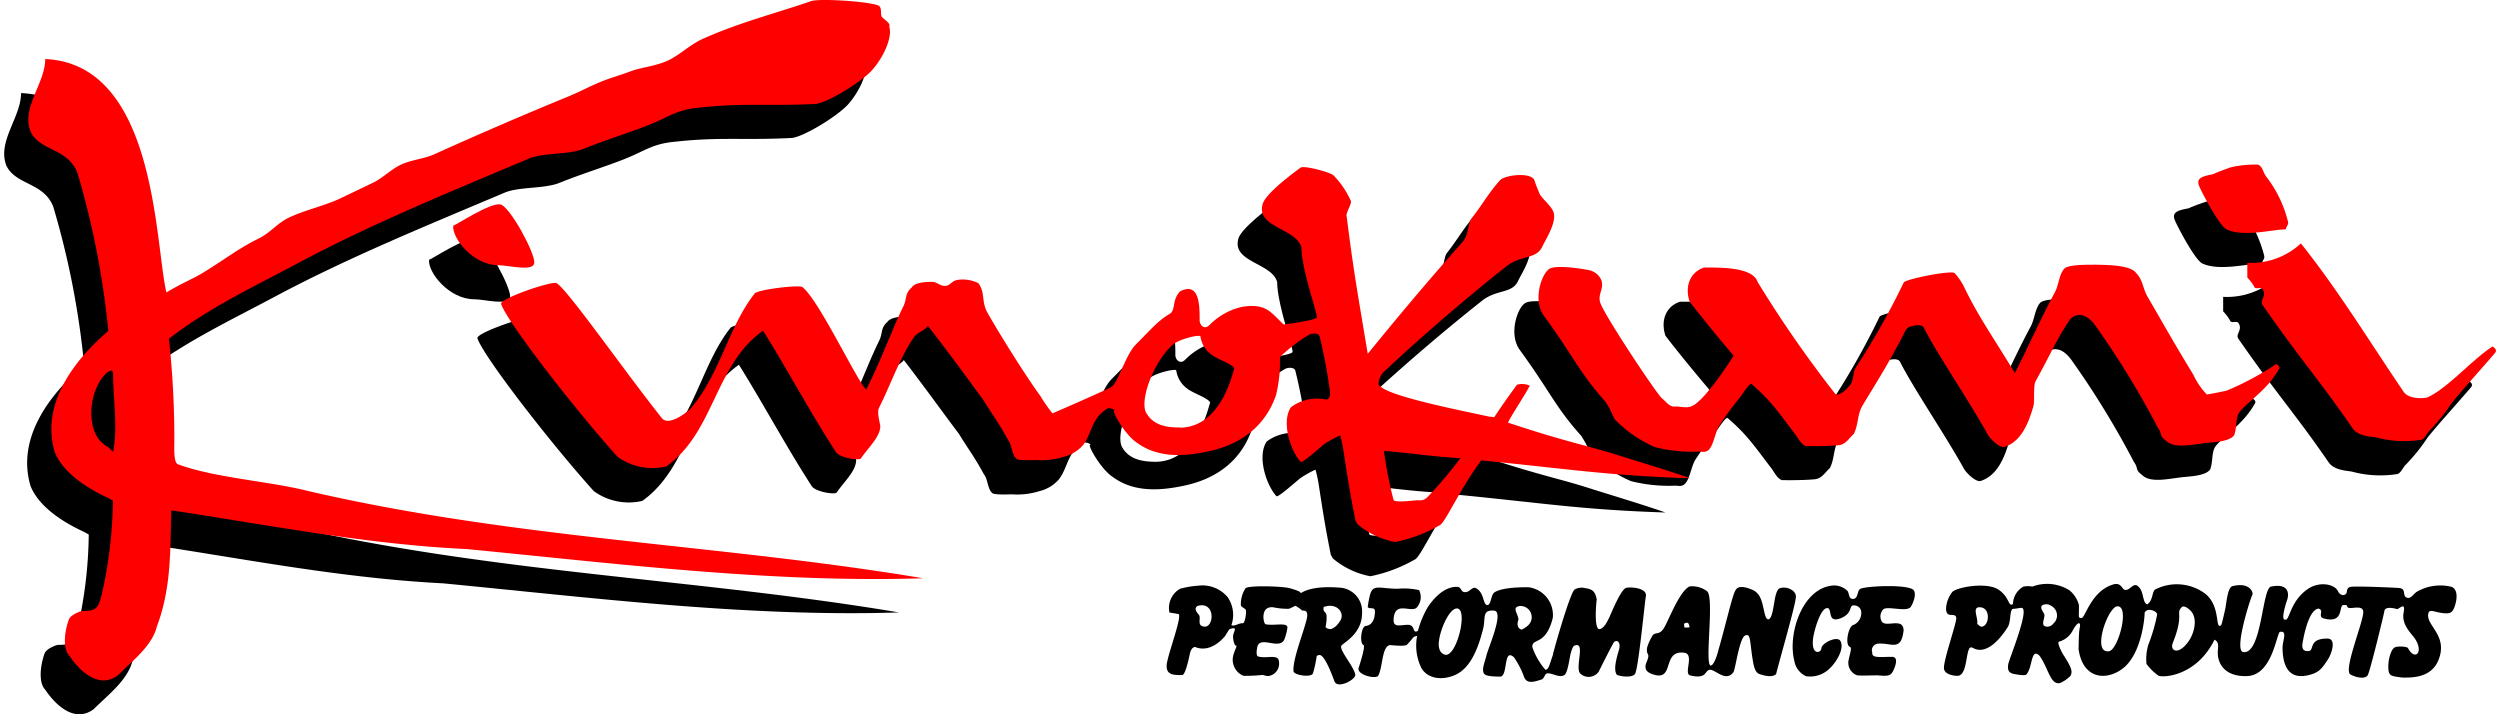 <svg id="レイヤー_1" data-name="レイヤー 1" xmlns="http://www.w3.org/2000/svg" width="420" height="120" preserveAspectRatio="xMinYMid" viewBox="0 0 420 120"><defs><style>.cls-1{fill:red;}</style></defs><path d="M298.42,113.21c0-.07,0-.08,0,0Z"/><path d="M299,98.83c-.67.24-.87,2.16-1,2.84s-.38,2.5-1,2.37c-.36-.08-.52-.9-.66-1.52-.33-1.41-.54-2.86-2-3.46-2.35-1-2.68,0-2.68,0-.48.25-1.67,5.71-3,10.27,0,.07-.67,2.6-1.32,2.48-.93-.63.65-11.07-.5-12.44a4.15,4.15,0,0,0-3-.85c-1.77.87-3.58,5.92-4.35,7.07s-1.27.53-1.83,1.13a9.17,9.17,0,0,0-.93,2c-.25,1.49.54.87,0,2.26-.18.48-.8,1.6.62,2.18,4.24,1.71,1.64-4,5.6-3.5,1.78.23-.15,3.53,1,3.81,2.85.67,2.37-.79,3.27-.94s2.71,2.17,4,.39c.31-.42,1-5.71,1.94-6.14s.78.66,1.25,3.81c.17,1,.35,2.36,1.16,2.64,2.23.79,2.75.06,2.82,0,.56-2.31,3.24-11.5,3.32-12.93C301.82,99.26,300.23,98.4,299,98.83Zm-15.16,6.52c0,.12-.86.07-.86.07l-.07-.64c.5-.22.79-.36.93.57Z"/><path d="M273.23,98.75c-.94.2-2.62,4.48-2.88,5s-.82,1.79-1.59,1.94c-1,.19-.61-4.2-.51-5-.25-1.23-.61-1.69-1.87-1.87a2.45,2.45,0,0,0-1.82.2c-.82.45-4.06,12.09-3.62,10.86-.6,1.66-.75,2.67-1.32,2.63a11.58,11.58,0,0,1-2.18-3.77c-.13-1.66,2.24-.12,3.43-4.94a4.7,4.7,0,0,0-4.05-5.14s-4.3-.12-5.75.86c-.59.39-.49,1.76-1.09,2.14-.94.07-.49-2-2-2.84-.72-.38-1.12.91-2.1.62-.53-.15-.33-.87-1.17-.85-2.13,0-3.86,1.94-4.82,3.38a15.59,15.59,0,0,0-1.67,4c-1,.61-.37-1-1.68-1s-2.53.57-2.41-1c.21-3,2.75-1.08,3.81-1.83a2.63,2.63,0,0,0,.47-3,11.63,11.63,0,0,0-3.58-.23c-3,0-4.15-.85-4.66,1a14.93,14.93,0,0,0-.39,2.1c.54.46,1.42-.33,1.17,1.24,0,0-.06,1.77-1.52,1.91-.72.06-1.09,2.88-.35,3.22.38.18-.85,3.89-.85,3.89-.21,1,2.44,1.81,3.26,1.33.82-1.25.62-5,2-5.22.32,0,2.54.27,2.88-.07,1.24-1.28.87-1.31,1.71-1.48a8.51,8.51,0,0,0,.7,5.37c.89,1.61,3.08,2.23,5.48,1.28s3.85-3.65,4.9-7.82c.46-1.83-.24-3.27,1.87-3.07,1.7.16-1,6.26-1.28,7.43s-.92,2.52-.4,3.19c.28.35,1.24.45,2.65.46s.5-4.89,2.33-3.26A13.9,13.9,0,0,1,256,113.6c.44,1.35,1.59,1,3,.55.4-.13.54-.93.85-1,.75-.22,2.16.86,3,.23.54-.39.85-2.91,1-3.5.1-.35.33-1.27.63-1.4,2-.87.06,3.68,1,4.67a2.05,2.05,0,0,0,2.9-.07,1.64,1.64,0,0,0,.21-.25c.26-.54,2-4,2.37-4.62.33-.89,1.43-.65,1.05.89-.11.45-1.16,3.41-.35,4.28.58.26,2.44.53,3-.12s1.56-11.21,1.83-13C276.87,98.77,274,98.58,273.23,98.75ZM242.79,110a1.36,1.36,0,0,1-1-1.09c-.51-1.59,1.45-6.76,3-6.69,1.9.08-.05,8.14-2,7.78Zm14.5-6c-.08.74-.73,1.34-1.68,1.79-.17-.13-.52-.13-.65-.78a2.1,2.1,0,0,1,.15-.93c-.15-1.16-1.14-2,.15-2.26a1.86,1.86,0,0,1,2.05,1.65,1.9,1.9,0,0,1,0,.53Z"/><path d="M260.94,109.81c0-.12.05-.22.08-.33C261,109.64,261,109.74,260.94,109.81Z"/><path d="M312.57,98.91c-.62.25-.33,1.76-1.32,1.71-.66,0-.57-.89-.85-1.32a3.2,3.2,0,0,0-2.41-.94c-5.22.37-7.71,8.2-6.54,12.67a3.47,3.47,0,0,0,1.95,2.57,4.63,4.63,0,0,0,4-1.32c1.09-1,2.51-3.32,1.79-4.59-.53-.94-3.15.35-3.19,1.21s-1.77,1.25-1.4-1.64c.14-1.15,1.14-4.85,2.26-5.09s-.06,2.63,2.33,1.71,1.13-2.49,2.61-2.13a1.16,1.16,0,0,1,.89,1.08,2.15,2.15,0,0,1-1.48,2.22c-.76.53-1.28,3.36-.39,3.65.36.12-.14,1.46-.23,2.1a2.22,2.22,0,0,0,1.4,2.65c.47.09,3.38,0,3.38,0,2.1.2,2.31.05,2.8-1,.29-.65.79-2.1-.31-2.1-2,0-3.44.25-3.31-.7a1.12,1.12,0,0,1,.63-1.44,1.05,1.05,0,0,1,.35-.08c2.17-.16,3.76,1.29,4.23-1.9a1.48,1.48,0,0,0-.15-1.09c-.76-1.07-3.14.36-3.58-.94a1.74,1.74,0,0,1,.39-1.86c.8-.55,3.93.54,4.59-.39.25-.37,1-1.9.54-2.72C321,98.12,313.77,98.41,312.57,98.91Z"/><path d="M225.41,108.4c.72-.67,3.44-2.13,3.42-5.45a4,4,0,0,0-3.75-4.23H225c-4.4-.34-6,.62-6.57,1,.39-.27-.84-.63-1.71-.89-1.16-.35-7-.52-7.47,0a4.81,4.81,0,0,0-.78,2.88c0,.2.73.56.82.73.16.33-.13,2.33-.51,2.27-.58-.09-1.42.61-1.9.3a5.26,5.26,0,0,0-.62-4.67,5.53,5.53,0,0,0-5-1.94,15.2,15.2,0,0,0-3,.51,3.7,3.7,0,0,0-1.79,4s1.44.22,1.4.24c1.06-.33-1.79,7-1.87,8.59s1,1.69,2.61,1.67c.61,0,1.31-3.71,1.32-3.73.08-.17.19-.86.82-1,1.72.75,3.56-.08,5-1.75.23-.27.68-1.19.86-1.25,1.36-.44.7.32.62.86-.24.38.12,2,.43,1.94s-.42,1-.55,2.06a2.93,2.93,0,0,0,1.79,3,28.11,28.11,0,0,0,3.31-.16c-.17,0,.62.23.93.19a2.1,2.1,0,0,0,1.72-2.43v0c-.06-1.35-2.13-.42-3.5-.86-.38-.12-.23-1.1-.15-1.48.34-2.16,3.66.45,4.54-1.32a8.63,8.63,0,0,0,.51-1.87c.32-1.2-2.19-.41-3.65-.74-.35-.07-1-3.18,1.39-2.83a10.6,10.6,0,0,0,2.57.23c.36-.14,1-.49,1.05-.5s1.41.87,1,.77c.39.09,1-.13,1,.82,0,1.38-2.53,7.25-2.31,9.41.06.67,3,1.11,3.27.35a21.14,21.14,0,0,0,.62-2.84c0-.13.35-.27.54-.24,1,.19,2.4,4.35,2.49,4.52.64,1.18,3.58-.44,3.46-1.21C227.39,111.8,224.75,109,225.41,108.4Zm-23-3.12c-1.47-.07-.55-1.45-1-2-1-1.07-.38-1.46,0-1.54C204.22,101.18,203.94,105.35,202.39,105.28Zm21.23.39c-.23.08-1-.13-.94-.39a6.86,6.86,0,0,0,.16-1.86c-.06-.76-.67-.45-.47-1.48.18,0,.63-.15.78-.16,1.82-.14,2.68,1.4,2,2.49S223.91,105.57,223.62,105.67Z"/><path d="M411.87,98.59a7.86,7.86,0,0,0-5.9.86c-.32.2-.88,1-1.33,1-1.31-.06-.14-1.56-1.63-1.67-.78-.06-6.78-.33-8-.2-1,.11-.52,1-1,1.29s-1-.07-1.21-.51c-.57-1.28-3.21-1.74-5.13-.38-3,2.09-3,5.36-3.77,5.12-.74.12.06-2.49.35-3.34.35-1.06.23-2.82-2.72-2.21-1.52.31-1.53,11.43-4.67,11-1.58-.24,1.13-8.82,1.56-9.68.14-.3-.43-2.13-3.35-1.4-.86.22-1,2.79-1.24,3.89,0,0-.55,2.53-.66,2.64-1.11,1,0-3.1-2.68-5.25a8,8,0,0,0-8.4-.73c-.58.32-.33,1.84-1.36,2.52-.75-.26-.58-1.82-1.21-2.68-1.07-1.48-1.55.45-2.56.23-.5-.1-.6-1.44-2.18-.82-3.54,1.22-4.49,5.63-5.1,5.56s-.39,0-.42-2.17a4.7,4.7,0,0,0-1.6-2.49,7,7,0,0,0-6.22-.62,3.84,3.84,0,0,0-1.51,0,3.44,3.44,0,0,0-1.75,2.91c-.81.61-.49-1.05-2.38-2.37s-6.74-.53-7.77.31a4.9,4.9,0,0,0-1.09,2.8c0,1.87,1.51.56,1.71,1.56.14.74-2.22,7.27-2.06,8.59.14,1.06,2,1.26,2.45,1.17,1.71-.36,1.09-5.51,2.37-4.67-.16-.3,2.16,2.27,5.87-3.46.65-1,.25-3.13,1-3.11.31,0,.87-.13,1.29-.16,1.58-.11-2,8.48-2.18,9.45-.21,1.32.35,1.43.7,1.6,0,0,2.05.46,2.33.15,1.05-1.16.76-4.21,2-3.34a1.14,1.14,0,0,1,.31.31c1.47,2.18,1.74,4.77,3.34,4.47a5.43,5.43,0,0,0,1.79-1.24c.26-.66.38-1.06-1.21-3.5-.2-.31-1.15-2.09-.74-2.22a3.7,3.7,0,0,0,2.25-1.77c.94-1.8,1.44-1.51,1.25-.64-.25,1.17-.16,4-.23,3.5.68,5.54,5.18,5.57,7.93,3,2.58-2.52,3.17-7.6,3.19-8.94,0-.17.37-.43.54-.47.51-.11,1.54.21,1.56.78a29.64,29.64,0,0,1-1.48,5.06,8.35,8.35,0,0,0-.31,3.22,8.46,8.46,0,0,0,2.06,2c1.1.33,6.43-.12,9.37-6.07,1.06.56.34,1.57.62,3,.43,2.08,2.2,3.23,4.9,3.11,4.23-.19,4.89-7.22,5.48-7.43,1.31-.22.43,1.43.43,2.65,0,2.69.81,5.29,4,4.7,2.15-.41,2.61-1.18,3.65-2.76.53-.81,1.52-3.49-.15-3.46-3.37,0-2,2.22-3.27,2.1-.44,0-.92-.08-.92-1,0,0,.79-5.83,2.71-6.14,1.06.29-.17,1.34.85,1.64,3.51,1,2.54-2.16,3.31-2.22.94-.08.42.15.86.43s2.48-.55,2.52.7c.06,1.58-3.21,9.35-2.25,10.46.35.26,2.36,1.1,3,.19.36-.55,2.77-10.42,2.8-10.81,0,0,0-.89,2.1-.31.34.09,1.51-1.39,1.13.59s1.18,3.39,1.79,4.23c1.71,2.38.13,4-1.05,1.75-.17-.3-1.67-.36-2.18-.15-.72.28-1.3,2.42-1.09,3.92.14,1,.78.94,2.26,1.17,1.29,0,4.76.21,6.06-2.8,1.85-4.28-2.16-5.94-1.63-8,.2-.82,1.11-.11,2.72,0,1.13.09,1.5-.22,1.91-1.9C413,99.15,412.14,98.69,411.87,98.59Zm-79,6.69c-.2,0-.56-.36-.7-.47.19-1-.86-2.74.31-2.79,2.06-.1,1.77,3.25.39,3.26ZM345,104.7a1.26,1.26,0,0,1-1,.58c-1.36,0-.44-1.34-.54-2-.07-.41-1.1-1.41-.08-1.71a1.39,1.39,0,0,1,1.2.2,1.83,1.83,0,0,1,.8,2.46,1.76,1.76,0,0,1-.37.49Zm9.33,4.7c-3,.51-.21-7.51,1.4-7.54C357.85,101.81,355.85,109.14,354.33,109.4Zm13.41-1.75c-1.71,2.52-3.24,1.73-2.72.39,1.87-4.65.59-5,1.37-5.87.13-.15.39-.69,1.51.31C369.29,103.72,368.69,106.24,367.74,107.65Z"/><path d="M47.54,88.17C41,86.54,32,86,25.85,83.69c-.82-.31-.59-3-.61-4.38a158.14,158.14,0,0,0-.92-16.71C31,57.46,38.8,53.78,46.12,49.87c12.39-6.62,25.66-12,38.7-17.52,2.38-1,6.66-.61,9.17-1.63,3.76-1.53,8.58-3,11.61-4.28s4.28-2.34,8-2.65c7.33-.81,11.61-.2,19.35-.61,1.93-.1,7.83-3.7,9.58-5.7,2.28-2.62,3.39-5.91,2.85-7.27.27-.54-.57-1-1.23-1.63-.31-.47.07-1.53-.54-1.9-1-.61-9.05-1.26-11.27-.81-4.91,1.76-11.88,3.52-18.13,6.31-2.33,1-4.2,3-6.37,3.87s-4.15,1-5.86,1.63c-1.39.56-3.33,1.09-4.68,1.63-2.17.87-3.72,1.75-5.81,2.61C83.61,25.14,76.31,28.3,69,31.62c-1.77.8-3.84.93-5.62,1.75s-3.18,2.31-4.94,3.14l-5.33,2.55c-2.47,1.2-6.12,2-8.71,3.27-2,1-2.9,2.42-5,3.46-3.47,1.74-5.33,3.29-9.27,5.71-1.59,1-3.86,1.89-6.21,3.36C22,46.71,22.28,16.46,3.54,15.64c0,4.08-4.08,8.15-2.45,12.23,1.63,3.26,6.22,2.75,7.85,6.83a140.55,140.55,0,0,1,5.19,26.58c-5.7,4.89-11.41,12.22-9,20.37,1.63,4.08,6.82,6.72,9.06,7.74l.72.41A74,74,0,0,1,13,105.69c-.58,2.2-.91,2.65-3.26,2.65-.23,0-1.93.61-2.24,1.42-.74,2-1.06,4.95.1,6.11,1.63,2.45,4.89,5.71,8.15,3.26,2.45-2.44,5.71-4.88,6.52-8.14,2.44-6.52,2.24-12.43,2.44-19.56C41,93.87,57.32,97.13,74.43,98c25.26,2.44,51.34,5.7,76.6,4.89C116.81,97.13,82.58,96.32,47.54,88.17ZM15,81.65l-.82-.82c-4.07-2-3.36-9.37-.51-12.22.82-.81,1.33-.81,1.33,0C15,72.68,15.76,77.58,15,81.65Z"/><path d="M85.7,49.87c-.13,1.56-4.23.42-6,.41-4.32,0-7.88-4.62-7.61-6.66,0,.23,6.39-4.07,8-3.53S85.84,48.24,85.7,49.87Z"/><path d="M249.27,76.76c.82-1.63,2.86-4.58,3.67-6.21a3.15,3.15,0,0,0-2.14-.16s-2.09,2.81-3.82,5.45l-.91-.1c-5.71-1.24-18.13-3.65-18.54-5.5a3.28,3.28,0,0,1,1.3-2.38c4.5-4.24,12.14-11,20.12-17.31,2.49-2,5.11-1.16,6.11-3.39.48-1.07,2.67-4.32,1.77-6-.51-1-1.6-1.84-2.17-2.72a25.7,25.7,0,0,1-1-2.45c-.67-1.35-4.88-.81-5.7,0-2,2.18-3,4.14-4.89,6.53-.55.71-.41,2.71-1.49,3.93-6.39,7.19-10.87,12.61-15.89,18.75-1.77-10.6-2.31-13.31-3.53-23-.28-.6,1-2.3.68-2.71A14.93,14.93,0,0,0,220,35.34c-.4-.55-5-1.77-5.56-1.36s-5.84,4.21-6.39,6.11c-1.14,4,5.71,4.07,6.52,7.33,0,3.57,2.64,10.89,2.58,11.69,0,.54-5.57,1.22-5.57,1.22-2.17-2-2.85-3.53-6.79-3a11.12,11.12,0,0,0-5.7,3.12c-.82.82-1.63,0-1.63-.81,0-2.45,0-6.52-3.26-4.89-1.44,1.44-.73,3.21-1.77,3.8-1.9,1.09-3.25,2.71-5.7,5.16-1.77,1.77-3,6.63-4.21,7.2-3.12,1.49-9.78,4.35-9.78,4.35a23.16,23.16,0,0,1-2-2.86c-3.53-4.88-8.6-13.33-9.1-14.39-.79-1.71-.24-3.13-1.35-4.62a5.91,5.91,0,0,0-3.53-.54c-1,.19-1.16.93-2,1s-1.44-.68-2.18-.68c-1.3,0-3,.12-3.53.95-1.13,1-.72,1.84-1.35,3.12-2.08,4.24-3.4,8.29-6.25,14-1.63-1.63-8-15.17-10.73-17.24-.54-.41-7.47.4-8,1.08-4.32,5.4-5.84,13.58-10.73,19.29-.82.81-3.77,3.06-4.89,1.62-6.39-8.14-16.2-22.26-17.66-22.68-1-.27-9.55,2.64-9.23,3.54,1.08,3.12,12.22,17.52,19.55,25.66a10,10,0,0,0,8.15,1.64C116,78.39,116,67,124.14,61.28c4.07,6.52,8,13.85,12.22,20.37.63,1,3.94,1.49,4.21,1.09,1.2-1.79,3.26-3.6,3.26-5.44-.12-.83-.59-2.33-.19-3.12C145.48,70.6,147,66,149.4,62.5c.68-1,1.66-1.06,2.45-2,4.07,5.3,7.06,9.51,9.23,12.36,1.65,2.69,2.58,3.81,4.21,6.81.64.71.63,2.47,1.36,3.11.2.41,2.82.27,3.4.27a12.43,12.43,0,0,0,4.61-.55,6.22,6.22,0,0,0,3.26-2c1.52-2,1.36-4.49,4.08-6.11.38-.23,1.5.3,1.12.36s1.77,4,3.77,5.34c3.26,2.44,7.33,2.44,11.4,1.63,6.43-1.17,10.3-4.66,12-9.51a22.82,22.82,0,0,0,.67-6.11c0-.53.29-.63,1.17-1.41a25.13,25.13,0,0,1,3.72-2.69c.57-.32,1.64-.31,1.77.3a83.14,83.14,0,0,1,1.77,9.37c.05.62-.2,1.28-.74,1.2a7.32,7.32,0,0,0-5.85,1.31c-1.63,2.45-.11,7.24,1.63,9.17.24.27,2.48-1.74,4-3A17.81,17.81,0,0,1,221,78.9a20.61,20.61,0,0,1,.57,2.68c.62,4,1,6.59,2,11.61l.34.62a13.67,13.67,0,0,0,6.31,3,24.87,24.87,0,0,0,7.54-2.85c.95-.54,3.33-6,6.92-10.86,14.67,1.42,21,2.54,35.11,3-3.46-1.22-8.93-2.87-12.12-3.87C261.74,80.31,259.56,80.12,249.27,76.76Zm-55.05.82c-2.44,0-4.56-.45-5.7-2.45s1.11-8.41,4.34-11.41c1.24-1.14,4.75-1.83,4.75-1.49a4.55,4.55,0,0,0,1.77,3c1.06.88,3.66,1.62,3.94,2.44C203.2,67.29,201.55,77.44,194.22,77.58Zm41.56,11.67a1.78,1.78,0,0,1-1.63.55c-.57,0-3.52.44-4.08,0a70.6,70.6,0,0,1-1.63-8.29c5,.41,7.33.87,12.84,1.23A69.83,69.83,0,0,1,235.78,89.25Z"/><path d="M378.38,66.85a49,49,0,0,1-8.28,4.48c-1.06.25-3.4.68-3.4.68a12.29,12.29,0,0,1-2.25-3.27c-3.39-5.56-5.18-8.79-7.73-13.16-.78-1.34-.76-2.81-1.9-3.94-.89-1.33-4.45-1.38-6.72-1.43-1.92,0-4.76,0-5.37.68-.85,1-.92,2.74-1.56,3.94-2.38,4.41-4.65,9.54-6.72,13.58-4.35-7.13-6.12-9.44-8.65-14.68a10.22,10.22,0,0,0-1.47-2.09c-.55-.55-8.27,1-8.56,1.56a126,126,0,0,1-8,14.19c-.58.83-.34,2-.88,2.85s-2.15,2.27-2.65,1.63a196.53,196.53,0,0,1-13-18.74c-.82-2.44-5.7-2.44-9-2.44-2.45.81-3.26,3.26-2.45,5.7,1.75,2.33,5.64,7.06,7.4,9.1,0,0-3.9,6.3-6.45,8.15-1.23.9-2.19.34-3.39.4-1,.06-1.34-.68-2.18-1.36-.7-.46-9.74-14-10.4-16.13-.43-1.38.65-2.25.22-3.69a2.9,2.9,0,0,0-2.23-1.76c-2.25-.41-5.65-.82-6.6-.14-1.33.95-2.72,5.29-.81,7.87,5,6.83,5.92,9.52,10.28,14.37a16.33,16.33,0,0,1,1.52,2.9A21.19,21.19,0,0,0,274,80.83a25.89,25.89,0,0,0,7.18.77c.73-.06,1.15.2,1.68-.15,1-.61,1.23-3.11,2-4.28a54.77,54.77,0,0,1,3.39-4.62c.72-1,1.74-2.57,2-2.31,3.33,2.85,4.62,4.89,7.33,8.42.52.68.95,1.69,1.77,2,0,0,3.26.07,5.5-.14,1.24-.11,1.74-1.15,2.58-1.9.81-1.62.55-3.25,1.49-4.82,2.68-4.44,4.22-6.79,6.73-11.61.43-.83.59-1.52,1.62-1.7.75-.18,1.65-.27,1.95.32,2.2,4.37,7.7,12.45,10.69,17.88.46.85,2.1,2.36,2.85,2.11,2.66-.89,3.93-3.59,4.85-6.87.24-.85-.07-3.39.38-4.2,2.44-4.41,3.53-7,5.5-9.92.46-1.07,2.44-2.17,4.48.62a146.28,146.28,0,0,1,10.53,17.18c.82,1.12.12,1.25,1.35,2.17,1.5,1.5,4.69.56,7.27.34,1.63-.14,3.58-.34,4.21-1.29.51-1.53.15-3,1-4,1.73-2,4.59-3.63,6.54-7.12C379,67.35,378.72,67.19,378.38,66.85Z"/><path d="M391.22,77.68c-5.91-8.56-8.46-11.1-15.18-20.78-.53-.76.81-1.53,0-2.65-.3-.41-1.11.11-1.36-.34a7.16,7.16,0,0,0-1.19-1.6V49.87a12.27,12.27,0,0,0,9-3.26c6.51,8.15,11.3,16.09,17.31,25,.73,1.08,2.86,1.19,4,.91,3.47-1.63,7.24-6.11,10.9-8.55.51.3.8.66.41,1.12-2.8,3.26-5.06,5.7-7.23,8.35a30.86,30.86,0,0,1-3.77,4.69c-.41.4-.81,1.45-1.42,1.52a18.26,18.26,0,0,1-7.54-.41C394.44,79.07,392.19,79.08,391.22,77.68Z"/><path d="M370,44.27c-1.29-.6-4.43-6.66-4.69-7.44-.4-1.22.66-1.51,2.35-1.83A29,29,0,0,1,371,33.78a18.57,18.57,0,0,1,4.27-.41c.82.2.89,1.3,1.43,2a20.53,20.53,0,0,1,3.67,7.54c.19.62-.39.89-.31,1.33C377.7,44.27,372.88,45.6,370,44.27Z"/><path class="cls-1" d="M51.6,82.45C45.08,80.82,36.1,80.29,29.9,78c-.81-.31-.59-3-.61-4.38a155.5,155.5,0,0,0-.91-16.71C35,51.74,42.86,48.06,50.17,44.15c12.4-6.62,25.67-12,38.71-17.52,2.37-1,6.66-.61,9.17-1.63,3.76-1.53,8.58-3,11.61-4.28s4.28-2.34,7.94-2.65c7.34-.81,11.62-.2,19.36-.61,1.93-.1,7.82-3.7,9.57-5.7,2.29-2.62,3.4-5.91,2.85-7.27.28-.54-.56-1-1.22-1.63-.31-.47.07-1.53-.54-1.9-1-.61-9.06-1.26-11.27-.81-4.91,1.76-11.89,3.52-18.13,6.31-2.34,1-4.21,3-6.37,3.87s-4.15,1-5.86,1.63c-1.39.55-3.33,1.09-4.68,1.63-2.18.87-3.72,1.75-5.81,2.61C87.67,19.42,80.37,22.57,73,25.9c-1.76.8-3.83.92-5.61,1.75S64.24,30,62.48,30.79l-5.33,2.55c-2.48,1.19-6.12,2-8.71,3.27-2,1-2.9,2.42-5,3.47-3.48,1.73-5.33,3.27-9.27,5.7-1.6,1-3.86,1.89-6.21,3.36C26,41,26.34,10.74,7.6,9.92c0,4.08-4.08,8.15-2.45,12.23C6.78,25.41,11.36,24.89,13,29a141.62,141.62,0,0,1,5.2,26.59c-5.7,4.89-11.41,12.22-9,20.37,1.63,4.07,6.82,6.72,9.06,7.74l.71.41A74.57,74.57,0,0,1,17.07,100c-.58,2.21-.92,2.65-3.26,2.65-.23,0-1.94.61-2.24,1.42-.74,2-1.07,4.95.1,6.11,1.63,2.45,4.89,5.71,8.15,3.26,2.44-2.44,5.7-4.89,6.52-8.14,2.44-6.52,2.24-12.43,2.44-19.56,16.3,2.44,32.6,5.7,49.71,6.51,25.26,2.45,51.34,5.71,76.6,4.9C120.86,91.41,86.64,90.6,51.6,82.45ZM19,75.93l-.81-.82c-4.07-2-3.36-9.37-.51-12.22.82-.81,1.32-.81,1.32,0C19,67,19.82,71.85,19,75.93Z"/><path class="cls-1" d="M89.76,44.15c-.13,1.56-4.23.42-6,.41-4.32,0-7.88-4.62-7.61-6.66,0,.23,6.38-4.07,8-3.53S89.9,42.52,89.76,44.15Z"/><path class="cls-1" d="M253.33,71c.82-1.63,2.85-4.58,3.67-6.21a3.15,3.15,0,0,0-2.14-.16s-2.09,2.8-3.82,5.45l-.92-.1c-5.7-1.25-18.12-3.65-18.53-5.5a3.24,3.24,0,0,1,1.3-2.38c4.5-4.24,12.14-11,20.12-17.31,2.49-2,5.11-1.16,6.11-3.39.48-1.07,2.66-4.32,1.77-6-.52-1-1.6-1.84-2.18-2.72a25.83,25.83,0,0,1-.95-2.45c-.68-1.35-4.89-.81-5.7,0-2,2.18-3,4.14-4.89,6.53-.55.71-.41,2.71-1.5,3.94-6.39,7.18-10.87,12.6-15.89,18.74-1.76-10.6-2.3-13.32-3.53-23-.27-.6.95-2.3.68-2.71a14.88,14.88,0,0,0-2.85-4.22c-.41-.54-5-1.76-5.57-1.35s-5.84,4.21-6.38,6.11c-1.14,4,5.7,4.07,6.52,7.33,0,3.57,2.63,10.89,2.58,11.68,0,.55-5.57,1.23-5.57,1.23-2.17-2-2.85-3.53-6.79-3a11.05,11.05,0,0,0-5.7,3.12c-.82.82-1.63,0-1.63-.81,0-2.45,0-6.52-3.26-4.89-1.44,1.44-.73,3.21-1.77,3.8-1.9,1.09-3.25,2.71-5.7,5.16-1.77,1.77-3,6.62-4.21,7.2-3.13,1.49-9.78,4.35-9.78,4.35a23.94,23.94,0,0,1-2-2.86c-3.53-4.88-8.6-13.33-9.1-14.39-.8-1.71-.24-3.13-1.36-4.62a5.88,5.88,0,0,0-3.53-.54c-1,.19-1.15.93-2,1s-1.44-.68-2.18-.68c-1.3,0-3,.12-3.53,1-1.14,1-.73,1.84-1.36,3.12-2.07,4.24-3.39,8.29-6.24,14-1.63-1.63-8-15.17-10.73-17.25-.55-.4-7.47.41-8,1.09-4.32,5.4-5.84,13.58-10.73,19.29-.81.81-3.76,3.06-4.88,1.63C104.7,62.08,94.89,48,93.43,47.55c-1-.28-9.55,2.63-9.24,3.53,1.09,3.12,12.23,17.52,19.56,25.66a10,10,0,0,0,8.15,1.63c8.15-5.7,8.15-17.11,16.3-22.81,4.07,6.52,8,13.85,12.22,20.37.63,1,3.94,1.49,4.21,1.09,1.19-1.79,3.26-3.6,3.26-5.44-.12-.83-.6-2.33-.19-3.13,1.83-3.58,3.39-8.18,5.76-11.67.68-1,1.65-1.07,2.44-2C160,60,163,64.25,165.14,67.1c1.64,2.69,2.58,3.8,4.21,6.81.63.71.63,2.47,1.36,3.11.2.41,2.81.27,3.39.27a12.46,12.46,0,0,0,4.62-.55,6.3,6.3,0,0,0,3.26-2c1.52-2,1.36-4.48,4.07-6.11.38-.23,1.51.3,1.12.36s1.77,4,3.77,5.34c3.26,2.44,7.34,2.44,11.41,1.63,6.42-1.17,10.3-4.66,12-9.51a22.87,22.87,0,0,0,.68-6.11c0-.53.29-.63,1.17-1.42a25.27,25.27,0,0,1,3.72-2.68c.57-.32,1.64-.31,1.77.3a80.53,80.53,0,0,1,1.76,9.37c.06.62-.19,1.28-.73,1.2a7.32,7.32,0,0,0-5.85,1.31c-1.63,2.45-.11,7.23,1.63,9.17.24.27,2.48-1.74,4-3a16.5,16.5,0,0,1,2.65-1.43,20.27,20.27,0,0,1,.57,2.68c.62,4,1,6.59,2,11.61l.34.61a13.67,13.67,0,0,0,6.32,3,24.87,24.87,0,0,0,7.54-2.85c.95-.54,3.32-6,6.92-10.86,14.67,1.42,21,2.54,35.11,3-3.46-1.23-8.94-2.88-12.12-3.87C265.8,74.59,263.62,74.4,253.33,71Zm-55.05.81c-2.45.05-4.56-.44-5.71-2.44S193.68,61,196.92,58c1.23-1.14,4.75-1.83,4.75-1.49a4.55,4.55,0,0,0,1.77,3c1.06.88,3.66,1.62,3.94,2.44C207.25,61.58,205.61,71.72,198.28,71.85Zm41.56,11.68a1.8,1.8,0,0,1-1.64.55c-.57,0-3.52.44-4.07,0a69,69,0,0,1-1.63-8.29c5,.41,7.32.87,12.84,1.23a71.15,71.15,0,0,1-5.5,6.51Z"/><path class="cls-1" d="M382.44,61.13a49.06,49.06,0,0,1-8.29,4.47c-1,.26-3.39.68-3.39.68A11.86,11.86,0,0,1,368.51,63c-3.39-5.56-5.18-8.79-7.73-13.17-.78-1.33-.76-2.8-1.9-3.94-.89-1.32-4.45-1.37-6.73-1.42-1.91,0-4.75,0-5.36.68-.86.94-.92,2.74-1.56,3.94-2.38,4.41-4.65,9.54-6.73,13.58-4.34-7.13-6.11-9.44-8.64-14.68a10.21,10.21,0,0,0-1.48-2.1c-.54-.54-8.26,1-8.55,1.57a126,126,0,0,1-8,14.19c-.58.83-.34,2-.89,2.85s-2.14,2.27-2.65,1.63a198.27,198.27,0,0,1-13-18.74c-.82-2.45-5.71-2.45-9-2.45-2.44.82-3.26,3.26-2.44,5.71,1.75,2.33,5.64,7.06,7.4,9.1,0,0-3.91,6.29-6.45,8.15-1.24.9-2.19.34-3.4.4-.95.06-1.33-.68-2.17-1.36-.7-.46-9.74-14-10.4-16.13-.43-1.38.65-2.25.22-3.69a2.9,2.9,0,0,0-2.23-1.76c-2.26-.42-5.65-.82-6.6-.15-1.33,1-2.72,5.3-.82,7.88,5,6.83,5.93,9.52,10.29,14.36a16.07,16.07,0,0,1,1.51,2.91A21.3,21.3,0,0,0,278,75.11a26,26,0,0,0,7.18.77c.74-.06,1.15.2,1.69-.16,1-.6,1.23-3.1,2-4.27a52.65,52.65,0,0,1,3.39-4.62c.72-1,1.74-2.57,2-2.31,3.33,2.85,4.61,4.89,7.33,8.42.52.68.95,1.68,1.77,2,0,0,3.26.07,5.5-.14,1.23-.11,1.74-1.16,2.58-1.9.81-1.63.55-3.25,1.49-4.82,2.68-4.44,4.21-6.79,6.72-11.61.44-.83.6-1.53,1.63-1.7.75-.18,1.64-.28,1.94.32,2.21,4.37,7.71,12.45,10.7,17.88.46.84,2.1,2.36,2.85,2.11,2.66-.89,3.92-3.6,4.85-6.87.24-.86-.08-3.39.38-4.2,2.44-4.41,3.53-7,5.49-9.92C348,53,350,51.89,352,54.67a146.51,146.51,0,0,1,10.52,17.18c.82,1.13.13,1.26,1.36,2.18,1.5,1.5,4.69.55,7.27.34,1.63-.14,3.58-.34,4.21-1.29.51-1.53.15-3,1-4,1.72-2,4.59-3.63,6.53-7.12C383.09,61.64,382.78,61.47,382.44,61.13Z"/><path class="cls-1" d="M395.27,72c-5.9-8.56-8.45-11.1-15.17-20.78-.53-.76.81-1.53,0-2.65-.3-.41-1.11.1-1.36-.34a6.94,6.94,0,0,0-1.19-1.6V44.15a12.25,12.25,0,0,0,9-3.26C393,49,397.82,57,403.83,65.85c.73,1.07,2.86,1.19,4,.91,3.47-1.63,7.24-6.11,10.9-8.55.51.3.8.66.41,1.12-2.81,3.26-5.06,5.7-7.23,8.35a32.14,32.14,0,0,1-3.77,4.69c-.41.4-.82,1.45-1.43,1.52a18.28,18.28,0,0,1-7.54-.41C398.5,73.35,396.25,73.36,395.27,72Z"/><path class="cls-1" d="M374.09,38.55c-1.29-.61-4.43-6.67-4.69-7.44-.41-1.22.66-1.51,2.34-1.83A32,32,0,0,1,375,28.05a19.22,19.22,0,0,1,4.28-.4c.82.2.89,1.29,1.43,2a20.28,20.28,0,0,1,3.66,7.54c.19.62-.39.89-.3,1.33C381.75,38.55,376.93,39.88,374.09,38.55Z"/></svg>
